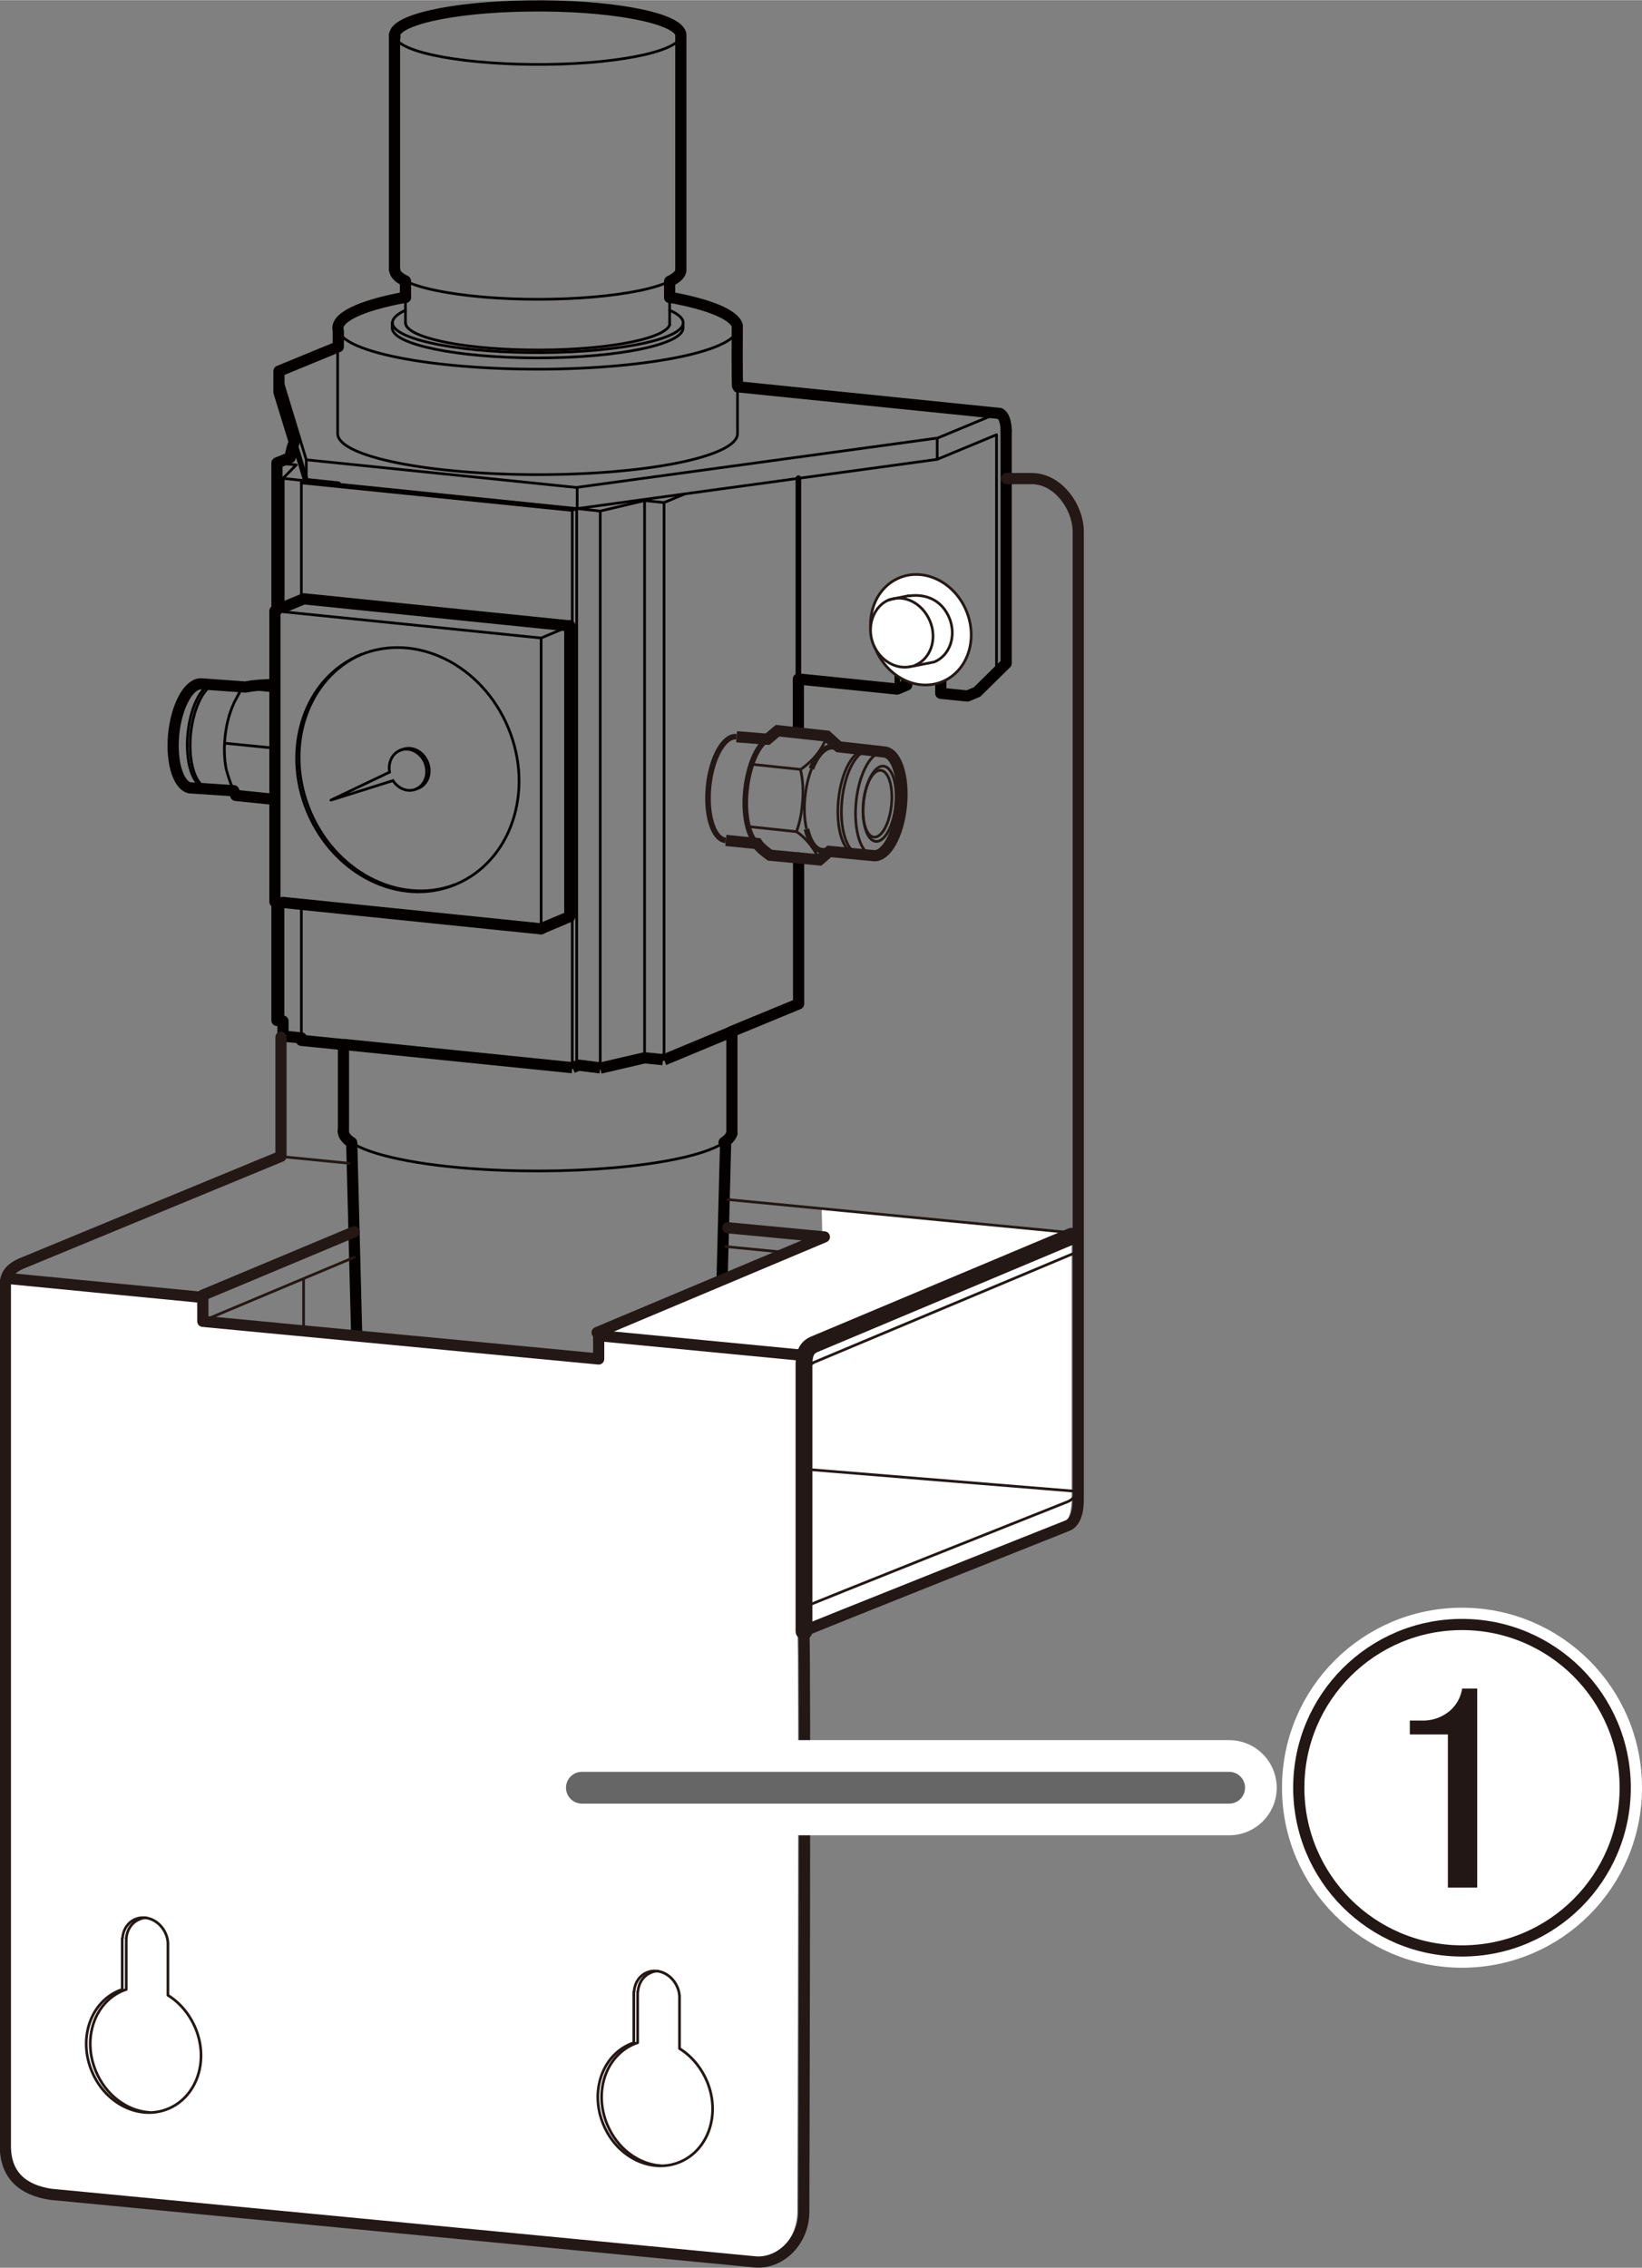 <?xml version="1.0" encoding="UTF-8"?><svg xmlns="http://www.w3.org/2000/svg" width="25.87mm" height="35.73mm" viewBox="0 0 73.34 101.28"><rect x="0" y="0" width="73.34" height="101.28" fill="#808080" stroke="none"/><defs><style>.cls-1{stroke-width:.3px;}.cls-1,.cls-2{stroke:#000;}.cls-1,.cls-2,.cls-3,.cls-4,.cls-5,.cls-6,.cls-7,.cls-8,.cls-9,.cls-10,.cls-11,.cls-12,.cls-13,.cls-14{fill:none;}.cls-1,.cls-2,.cls-5,.cls-6,.cls-10,.cls-13{stroke-miterlimit:10;}.cls-2{stroke-width:.7px;}.cls-3,.cls-15,.cls-8,.cls-9,.cls-11,.cls-16,.cls-12,.cls-14,.cls-17{stroke-linecap:round;}.cls-3,.cls-6,.cls-10,.cls-11,.cls-13,.cls-14,.cls-17{stroke:#231815;}.cls-3,.cls-8,.cls-9,.cls-11,.cls-12,.cls-14,.cls-17{stroke-linejoin:round;}.cls-3,.cls-9,.cls-13,.cls-17{stroke-width:.12px;}.cls-15{stroke:#666;stroke-width:1.42px;}.cls-15,.cls-18,.cls-16,.cls-17{fill:#fff;}.cls-4{stroke:#221714;}.cls-4,.cls-5,.cls-10,.cls-12,.cls-14{stroke-width:.5px;}.cls-5,.cls-8,.cls-9,.cls-12{stroke:#040000;}.cls-6,.cls-8{stroke-width:.25px;}.cls-18,.cls-19{stroke-width:0px;}.cls-7{stroke-width:1.5px;}.cls-7,.cls-16{stroke:#fff;}.cls-11{stroke-width:.75px;}.cls-16{stroke-width:4.25px;}.cls-19{fill:#221714;}</style></defs><g id="_レイヤー_1"><path class="cls-9" d="m13.68,21.47v-.94l-1.21-3.96"/><path class="cls-9" d="m13.68,20.53l12.1,1.24v.94l16.08-2.2,2.65-1.1v10.39l-1.3,1.28"/><path class="cls-9" d="m15.11,21.62l10.66,1.09"/><path class="cls-9" d="m25.78,21.76l16.08-2.2v.94"/><path class="cls-12" d="m41.08,26.45c.99,0,.94,1.24.94,1.24v3.27l1.19.12.43-.18,1.3-1.28v-10.39"/><path class="cls-8" d="m40.08,30.77v-3.43s0-1,1-1"/><path class="cls-9" d="m41.85,19.57l2.65-1.1h.13"/><path class="cls-9" d="m44.51,29.8l.43-.18"/><path class="cls-8" d="m15.11,21.62l-1.44-.15-.53-1.73"/><path class="cls-12" d="m35.66,32.63v-2.31l4.41.45.43-.18v-2.96s-.07-1.18.57-1.18"/><path class="cls-12" d="m44.64,18.46c.18.05.3.37.3.78"/><path class="cls-9" d="m12.64,45.59v-5.29l-.27-.03"/><path class="cls-9" d="m24.17,41.47v-12.98l-11.89-1.21"/><path class="cls-12" d="m12.64,40.3l11.53,1.18"/><path class="cls-9" d="m26.81,47.7v-24.88l-1.03-.11"/><path class="cls-5" d="m25.78,47.56l1.03.13"/><path class="cls-9" d="m12.65,27.12v-5.76s1.02.11,1.02.11l-.22.09,11.91,1.21.19.02.21-.08v24.86"/><path class="cls-12" d="m25.45,27.95l-11.88-1.21-.92.38"/><path class="cls-9" d="m24.17,28.49l1.28-.54"/><path class="cls-9" d="m12.65,27.12l-.28.12"/><path class="cls-9" d="m12.37,20.67l.86.09-.59.6"/><path class="cls-9" d="m13.46,46.33v-5.95"/><path class="cls-9" d="m13.46,26.79v-5.22"/><path class="cls-9" d="m17.4,34.48l-2.62,1.25,2.77-.87"/><path class="cls-5" d="m25.56,47.68l-10.23-1.04"/><path class="cls-9" d="m25.56,22.79v24.89"/><path class="cls-9" d="m17.86,33.51l.11-.04"/><path class="cls-9" d="m17.52,14.65v-.23"/><path class="cls-9" d="m18.69,35.19l-.11.05"/><path class="cls-9" d="m18.11,14.41v-1.14"/><path class="cls-12" d="m24.17,41.47l1.28-.54v-12.99"/><path class="cls-5" d="m25.78,47.59l-.21.09"/><path class="cls-9" d="m28.79,47.24v-24.89l-1.98.47"/><path class="cls-5" d="m26.81,47.7l1.98-.46"/><path class="cls-9" d="m29.62,47.32l.04-.36v-24.52l.94-.39"/><path class="cls-5" d="m28.79,47.24l.82.08"/><path class="cls-9" d="m28.79,22.35l.86.09"/><path class="cls-5" d="m29.66,47.33l3.03-1.26"/><path class="cls-9" d="m29.91,14.51v-1.23"/><path class="cls-9" d="m30.51,14.65v-.24"/><path class="cls-9" d="m32.34,51.02c-1.37.94-6.21,1.48-10.81,1.2-2.82-.17-5.02-.63-5.85-1.21"/><ellipse class="cls-9" cx="18.22" cy="34.37" rx="4.86" ry="5.55" transform="translate(-11.77 9.59) rotate(-22.5)"/><path class="cls-9" d="m20.31,39.51c-2.52.94-5.45-.62-6.54-3.49-1.05-2.76-.02-5.74,2.35-6.79"/><path class="cls-9" d="m17.97,33.47c.42-.17.92.07,1.12.55.2.48.02,1.01-.4,1.18h0"/><path class="cls-9" d="m17.4,34.48c-.09-.51.2-.96.65-1.02.45-.06.9.31.99.81.09.51-.2.96-.65,1.02-.32.04-.64-.13-.84-.43"/><path class="cls-9" d="m32.93,14.53c.31,1.01-3.43,1.88-8.35,1.95-4.92.06-9.16-.7-9.47-1.72"/><path class="cls-9" d="m30.51,14.64c0,.74-2.91,1.34-6.49,1.34-3.59,0-6.49-.6-6.5-1.33h0"/><path class="cls-9" d="m32.94,17.17v2.17c.06.97-3.59,1.79-8.36,1.85-4.92.06-9.16-.7-9.48-1.71-.01-.04-.02-.08-.02-.12v-3.92"/><path class="cls-9" d="m30.4,1.48c.22.72-2.46,1.35-5.98,1.39s-6.56-.5-6.78-1.23"/><path class="cls-9" d="m29.93,12.55c-1.35.67-5.09.99-8.35.71-1.6-.14-2.86-.4-3.5-.73"/><path class="cls-9" d="m29.91,14.51c-.27.67-3.13,1.17-6.38,1.11-3.06-.05-5.41-.58-5.42-1.21"/><path class="cls-9" d="m29.91,13.85c1.51.67.1,1.46-3.16,1.77-3.25.31-7.11.02-8.62-.65-.8-.35-.8-.76-.02-1.12"/><path class="cls-8" d="m13.31,20.28l-.35.15"/><path class="cls-12" d="m15.71,51.03l.43,16.69s.75,3.02,5.66,4l4.61-.07c5.02-1.15,5.57-3.93,5.57-3.93l.43-16.69"/><path class="cls-12" d="m17.62,1.56v10.48"/><path class="cls-12" d="m18.11,12.55v.73"/><path class="cls-12" d="m29.91,13.28v-.72"/><path class="cls-12" d="m30.41,12.05V1.56"/><path class="cls-12" d="m32.69,50.61v-4.55l2.98-1.23v-6.52"/><path class="cls-8" d="m35.66,30.16v-8.81"/><path class="cls-12" d="m15.68,51.01c-.23-.16-.35-.33-.35-.5"/><path class="cls-12" d="m32.69,50.61c-.04.14-.16.28-.35.41"/><path class="cls-12" d="m29.91,13.27c1.78.32,2.87.78,3.02,1.26,0,0-.02,2.7.02,2.74l11.7,1.19"/><path class="cls-12" d="m17.64,1.65c-.22-.72,2.46-1.35,5.98-1.39,3.52-.05,6.56.5,6.78,1.23"/><path class="cls-12" d="m18.08,12.53c-.3-.15-.45-.32-.45-.49"/><path class="cls-12" d="m30.41,12.05c0,.17-.16.34-.48.5"/><path class="cls-9" d="m10.06,33.19l2.21.22.02.04"/><path class="cls-9" d="m10.46,31.37l.35-.66,1.47.15"/><path class="cls-9" d="m10.81,30.71l.15-.04"/><path class="cls-9" d="m12.04,30.56h0"/><path class="cls-9" d="m12.27,33.41l.02-.03"/><path class="cls-9" d="m9.17,35.17c-.56-.06-.91-1.14-.78-2.43.13-1.29.69-2.28,1.25-2.23.05,0,.09.02.14.04"/><path class="cls-9" d="m10.44,31.42c-.38.81-.52,2-.34,2.91,0,0,.12.5.34.97"/><path class="cls-9" d="m9.22,35.17c-.55-.15-.85-1.32-.68-2.59.17-1.22.71-2.11,1.24-2.05"/><path class="cls-12" d="m12.28,30.59v5.1"/><path class="cls-12" d="m18.11,13.27c-2.07.38-3.17.93-3,1.49v.72s-2.65,1.09-2.65,1.09v.94l.68,2.21v.02c-.09.22-.15.45-.18.69h0s-.59.24-.59.24v6.57l-.09.04v3.31l-.24-.02-.48.03-.32.03-.28.05-1.94-.14c-.53-.06-1.07.83-1.24,2.05-.17,1.28.13,2.44.68,2.59l1.98.13.09.21,1.75.18v4.57h.09v5.3l.27.03v.67l.82.08v.11l1.88.19v3.87"/><ellipse class="cls-13" cx="39.28" cy="35.9" rx="1.69" ry=".72" transform="translate(-.49 71.24) rotate(-84.05)"/><path class="cls-13" d="m39,38.21c-.55-.06-.89-1.14-.76-2.42s.69-2.27,1.24-2.21"/><path class="cls-6" d="m32.41,37.53c-.55-.06-.89-1.14-.76-2.42s.69-2.27,1.24-2.21"/><path class="cls-10" d="m32.9,32.9l1.38.11.45-.38,2.2.24.53.48,2.04.23c.55.06.89,1.14.76,2.42s-.69,2.27-1.24,2.21l-1.98-.19-.44.38-2.21-.21s-.42-.29-.57-.52l-1.4-.14"/><path class="cls-13" d="m38.37,38.14c-.55-.06-.89-1.14-.76-2.42s.69-2.27,1.24-2.21"/><path class="cls-13" d="m38.21,38.13c-.55-.06-.89-1.14-.76-2.42s.69-2.27,1.24-2.21"/><path class="cls-6" d="m36.24,34.33c.24-.62.6-1.01.95-.98h.25"/><path class="cls-13" d="m36.02,37.01c-.09-.41-.12-.91-.06-1.45.05-.46.15-.88.29-1.23"/><path class="cls-6" d="m37.03,38.02l-.31-.03c-.32-.03-.57-.41-.7-.97"/><path class="cls-6" d="m34.27,33.03c-.44.26-.83,1.15-.95,2.24s.1,2.07.49,2.4"/><path class="cls-13" d="m35.75,34.35c.11.44.15,1.01.08,1.62-.04.43-.13.82-.25,1.16"/><path class="cls-13" d="m36.93,32.87c-.1.33-.31.69-.61,1.01-.18.19-.37.35-.56.48l-2.18-.23"/><path class="cls-13" d="m36.59,38.38c-.09-.19-.2-.39-.34-.58-.2-.27-.43-.5-.67-.66l-2.16-.23"/><ellipse class="cls-13" cx="39.19" cy="35.89" rx="1.5" ry=".63" transform="translate(-.57 71.15) rotate(-84.05)"/><path class="cls-2" d="m21.28,71.73v1.87s1.1,1.1,1.55,1.1h2.77c.58,0,1.8-.97,1.8-1.61v-1.61"/><line class="cls-1" x1="22.82" y1="74.69" x2="22.82" y2="71.8"/><line class="cls-1" x1="25.59" y1="74.69" x2="25.59" y2="71.86"/></g><g id="_レイヤー_2"><path class="cls-18" d="m26.95,59.39l9.78-4.19-.03-1.23,10.38,1.05.78.02v11.9c0,.42-.06,1.05-.51,1.2,0,0-11.82,4.7-11.74,4.7s0,25.89,0,25.89c.02,1.32-1.02,2.36-2.15,2.28l-31.48-3.02c-1.27-.19-1.58-.94-1.62-2.13v-38.63c0-.11-.03-.26-.03-.26l8.74.96v1.06l17.68,1.68-.07-1.19.28-.12Z"/><path class="cls-14" d="m44.96,21.37h1.13c1.15,0,2.07,1.25,2.07,2.39v43.19c0,.42-.07,1.05-.52,1.2,0,0-11.82,4.7-11.74,4.7s0,25.89,0,25.89c.02,1.32-1.02,2.36-2.15,2.28l-31.48-3.02c-1.27-.19-1.99-.86-2.03-2.06v-38.63c.02-.55.46-.79.88-.95l11.43-4.72v-5.32"/><line class="cls-3" x1="15.59" y1="51.95" x2="12.56" y2="51.65"/><line class="cls-3" x1="48.16" y1="55.08" x2="32.51" y2="53.57"/><path class="cls-11" d="m35.91,72.85v-11.65c0-.44-.04-.95.45-1.16l11.5-4.83"/><path class="cls-3" d="m35.91,62c0-.31.08-.97.45-1.16l11.8-4.95"/><path class="cls-3" d="m35.91,71.78c-.08,0,11.74-4.7,11.74-4.7.32-.11.52-.47.52-.47l-12.25-1"/><polyline class="cls-14" points="35.89 60.53 26.76 59.65 26.74 59.65 26.74 60.69 9.06 59.01 9.06 57.95 9.04 57.94 .31 57.09"/><polyline class="cls-14" points="26.67 59.51 36.82 55.24 32.51 54.83"/><line class="cls-3" x1="35.08" y1="55.93" x2="32.41" y2="55.67"/><line class="cls-14" x1="9.06" y1="57.84" x2="15.82" y2="55.01"/><line class="cls-3" x1="9.06" y1="58.99" x2="15.82" y2="56.15"/><line class="cls-3" x1="13.56" y1="57.17" x2="13.56" y2="59.32"/><ellipse class="cls-17" cx="41.13" cy="28.12" rx="2.2" ry="2.51" transform="translate(-7.63 17.88) rotate(-22.5)"/><path class="cls-17" d="m40.6,26.61c.76-.11,1.47.19,1.8.98.33.8.03,1.68-.67,1.97,0,0-1.01.2-1.08.21-.64.13-1.34-.27-1.64-.99-.33-.8,0-1.71.7-2l.88-.18Z"/><path class="cls-3" d="m39.69,26.8c.7-.29,1.52.14,1.85.94.33.8.03,1.68-.67,1.97"/><path class="cls-3" d="m28.31,88.95v2.28s-.09.03-.14.05c-1.28.53-1.83,2.14-1.22,3.6.6,1.46,2.13,2.21,3.41,1.68s1.83-2.14,1.22-3.6c-.27-.64-.71-1.15-1.23-1.47v-.05s0-2.3,0-2.3c-.01-.13-.04-.26-.09-.38-.24-.58-.85-.88-1.36-.67-.34.14-.55.47-.58.85"/><path class="cls-3" d="m29.39,88.03c-.11,0-.22.02-.32.07-.34.14-.55.47-.58.85"/><path class="cls-3" d="m28.48,88.95v2.28s-.09.03-.14.05c-1.28.53-1.83,2.14-1.22,3.6.44,1.07,1.39,1.77,2.37,1.84"/><path class="cls-3" d="m5.46,86.57v2.28s-.09.03-.14.05c-1.28.53-1.83,2.14-1.22,3.6.6,1.46,2.13,2.21,3.41,1.68s1.83-2.14,1.22-3.6c-.27-.64-.71-1.15-1.23-1.47v-.05s0-2.3,0-2.3c-.01-.13-.04-.26-.09-.38-.24-.58-.85-.88-1.36-.67-.34.14-.55.47-.58.85"/><path class="cls-3" d="m6.54,85.65c-.11,0-.22.02-.32.07-.34.14-.55.47-.58.85"/><path class="cls-3" d="m5.64,86.57v2.28s-.09.03-.14.05c-1.28.53-1.83,2.14-1.22,3.6.44,1.07,1.39,1.77,2.37,1.84"/></g><g id="_レイヤー_3"><path class="cls-18" d="m72.59,79.84c0,4.03-3.26,7.29-7.29,7.29s-7.29-3.26-7.29-7.29,3.26-7.29,7.29-7.29c4.02,0,7.28,3.27,7.29,7.29"/><circle class="cls-7" cx="65.3" cy="79.84" r="7.29"/><circle class="cls-4" cx="65.3" cy="79.84" r="7.29"/><path class="cls-19" d="m65.3,75.41h.68v8.89h-1.31v-6.84h-1.7v-.62h.52c.45.02.9-.13,1.25-.42.31-.26.51-.62.57-1.02"/><line class="cls-16" x1="25.99" y1="79.84" x2="54.9" y2="79.84"/><line class="cls-15" x1="25.99" y1="79.84" x2="54.9" y2="79.84"/></g></svg>